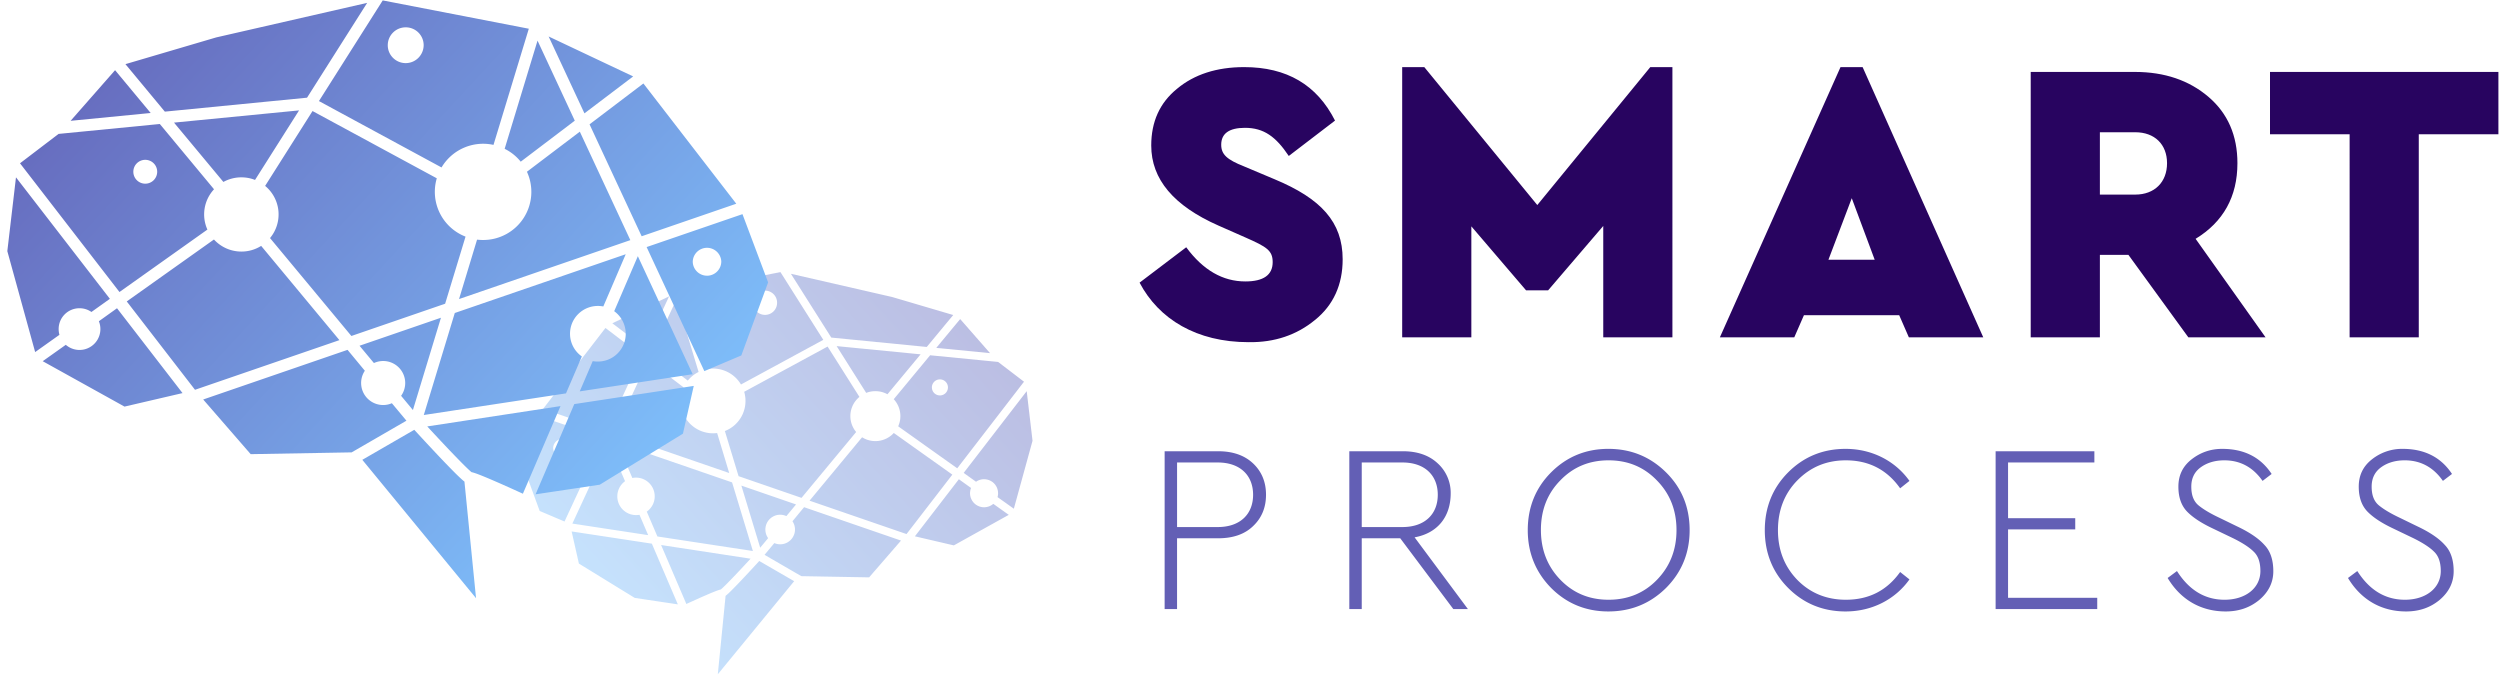 <svg width="199" height="54" fill="none" xmlns="http://www.w3.org/2000/svg"><path fill-rule="evenodd" clip-rule="evenodd" d="M104.667 25.476c1.473-1.184 2.209-2.817 2.209-4.834 0-2.976-1.728-4.833-5.41-6.37l-2.432-1.024c-1.377-.544-1.825-.96-1.825-1.728 0-.897.64-1.345 1.889-1.345 1.504 0 2.464.704 3.489 2.24l3.681-2.816c-1.441-2.849-3.841-4.257-7.234-4.257-2.177 0-3.97.576-5.346 1.728-1.377 1.12-2.049 2.625-2.049 4.514 0 2.688 1.793 4.801 5.346 6.37l2.177.96c1.664.736 2.144 1.024 2.144 1.952 0 1.025-.736 1.537-2.176 1.537-1.793 0-3.361-.896-4.706-2.72l-3.713 2.816c1.536 2.913 4.545 4.738 8.675 4.738 2.08.032 3.841-.577 5.281-1.761zm12.452 1.376v-8.834l4.354 5.09h1.76l4.386-5.122v8.866h5.505V5.342h-1.76l-8.995 10.98-8.995-10.98h-1.76v21.51h5.505zm26.473-1.76l-.768 1.76h-5.922l9.603-21.51h1.76l9.603 21.51h-5.922l-.768-1.76h-7.586zm5.634-4.418h-3.682l1.857-4.897 1.825 4.897zm17.925-.384v6.562h-5.506V5.726h8.291c2.369 0 4.321.672 5.858 1.984 1.536 1.313 2.305 3.073 2.305 5.282 0 2.657-1.121 4.674-3.329 6.018l5.569 7.842h-6.146l-4.769-6.562h-2.273zm2.817-4.801h-2.817v-4.962h2.817c1.537 0 2.529.96 2.529 2.465 0 1.504-.992 2.497-2.529 2.497zm22.567-4.802v16.165h-5.505V10.687h-6.338V5.726h18.181v4.961h-6.338z" fill="#280460"/><path fill-rule="evenodd" clip-rule="evenodd" d="M128.024 48.671c1.808 0 3.331-.628 4.587-1.865 1.256-1.256 1.884-2.798 1.884-4.606 0-1.827-.628-3.369-1.884-4.606-1.256-1.237-2.779-1.865-4.587-1.865-1.789 0-3.312.628-4.549 1.865-1.237 1.237-1.865 2.779-1.865 4.606 0 1.808.628 3.35 1.865 4.606 1.237 1.237 2.76 1.865 4.549 1.865zm-34.33-5.824v5.634h-.989V35.919h4.264c1.16 0 2.093.324 2.778.97.686.648 1.028 1.485 1.028 2.494 0 1.009-.342 1.846-1.028 2.493-.666.648-1.599.971-2.778.971h-3.274zm0-.894h3.236c1.809 0 2.817-1.047 2.817-2.57s-1.008-2.57-2.817-2.57h-3.235v5.14zm14.701 6.528v-5.634h3.064l4.225 5.634h1.161l-4.244-5.71c1.808-.324 2.874-1.618 2.874-3.502a3.16 3.16 0 00-1.028-2.38c-.685-.646-1.618-.97-2.779-.97h-4.263v12.562h.99zm0-6.528h3.235c1.808 0 2.817-1.047 2.817-2.57s-1.009-2.57-2.817-2.57h-3.235v5.14zm15.803 4.187c1.028 1.066 2.303 1.599 3.845 1.599 1.542 0 2.836-.533 3.864-1.6 1.028-1.065 1.542-2.378 1.542-3.939 0-1.58-.514-2.893-1.561-3.959-1.028-1.066-2.303-1.599-3.845-1.599-1.542 0-2.817.533-3.845 1.6-1.027 1.046-1.541 2.36-1.541 3.939 0 1.58.514 2.893 1.541 3.959zm22.713 2.531c2.113 0 3.959-.97 5.082-2.55l-.742-.59c-1.047 1.465-2.474 2.208-4.321 2.208-1.541 0-2.836-.533-3.863-1.58-1.028-1.066-1.542-2.38-1.542-3.959 0-1.58.514-2.912 1.542-3.959 1.046-1.066 2.322-1.599 3.863-1.599 1.827 0 3.274.743 4.321 2.227l.742-.59c-1.123-1.58-2.969-2.55-5.082-2.55-1.808 0-3.331.628-4.568 1.865-1.237 1.237-1.865 2.779-1.865 4.606s.628 3.369 1.865 4.606c1.237 1.237 2.76 1.865 4.568 1.865zm20.029-1.085v.895h-8.089V35.919h7.861v.895h-6.871v4.434h5.348v.895h-5.348v5.443h7.099zm10.228 1.085c1.046 0 1.922-.304 2.664-.913.742-.628 1.123-1.39 1.123-2.284 0-.895-.228-1.6-.704-2.094-.457-.514-1.18-1.009-2.189-1.485l-1.408-.685c-.686-.323-1.238-.647-1.637-.97-.4-.324-.59-.819-.59-1.504s.266-1.2.78-1.56c.514-.362 1.142-.534 1.846-.534 1.276 0 2.284.552 3.046 1.637l.723-.552c-.876-1.332-2.189-1.998-3.94-1.998-.914 0-1.732.285-2.436.837s-1.047 1.275-1.047 2.17c0 .876.247 1.542.723 2.018.476.475 1.161.913 2.056 1.332l1.427.685c.838.4 1.428.78 1.789 1.142.362.343.533.857.533 1.542 0 1.351-1.18 2.284-2.855 2.284-1.56 0-2.817-.762-3.787-2.284l-.742.552c.989 1.656 2.569 2.664 4.625 2.664zm17.021-.913c-.742.609-1.617.913-2.664.913-2.056 0-3.635-1.008-4.625-2.664l.742-.552c.971 1.522 2.227 2.284 3.788 2.284 1.675 0 2.855-.933 2.855-2.284 0-.685-.172-1.2-.533-1.542-.362-.362-.952-.742-1.789-1.142l-1.428-.685c-.894-.419-1.58-.857-2.055-1.332-.476-.476-.724-1.142-.724-2.018 0-.895.343-1.618 1.047-2.17a3.86 3.86 0 012.436-.837c1.751 0 3.065.666 3.94 1.998l-.723.552c-.761-1.085-1.77-1.637-3.045-1.637-.705 0-1.333.172-1.847.533-.513.362-.78.876-.78 1.561 0 .685.19 1.18.59 1.504.4.323.952.647 1.637.97l1.408.685c1.009.476 1.732.971 2.189 1.485.476.495.704 1.2.704 2.094 0 .894-.38 1.656-1.123 2.284z" fill="#635FB5"/><path fill-rule="evenodd" clip-rule="evenodd" d="M56.205 29.398a2.583 2.583 0 012.777 1.208l6.552-3.555-3.409-5.39-7.807 1.516 1.887 6.22zm5.65-5.336a.959.959 0 11-1.916-.001.959.959 0 011.917.001zm-13.114 1.67l4.518-2.14-1.914 4.117-2.604-1.977zm19.882 9.075a1.984 1.984 0 002.523-.342l4.66 3.315-3.647 4.732-7.719-2.658 4.183-5.047zm-.474-.42a1.975 1.975 0 01.262-2.793l-2.534-4.008-6.64 3.6A2.571 2.571 0 0157.7 34.31l1.09 3.593 5.01 1.727 4.35-5.243zm.801-3.112l-2.353-3.724 6.683.654-2.639 3.178a1.98 1.98 0 00-.963-.246c-.254 0-.5.046-.728.138zm-7.807 11.56a1.178 1.178 0 011.452-1.754l.77-.927-4.352-1.5 1.498 4.943.632-.762zm-4.383-8.344c.108 0 .216-.008.324-.02l.962 3.182-9.155-3.154 2.7-5.81 2.827 2.148c-.15.326-.235.692-.235 1.077a2.574 2.574 0 002.577 2.577zm2.465 11.472c-.408.434-.747.784-.998 1.034a5.46 5.46 0 01-.47.431l-.62 6.244 6.078-7.41-2.777-1.607c-.246.269-.728.792-1.213 1.308zM51.861 28.1l2.889 2.197c.23-.289.523-.523.858-.689l-1.756-5.793-1.991 4.285zm.254 11.41a1.488 1.488 0 00-1.78-1.462l-1.197-2.796 9.136 3.147 1.656 5.462-7.6-1.158-.847-1.977c.382-.27.632-.712.632-1.216zm-8.886-6.963l5.057 1.743 2.785-5.993-2.877-2.19-4.965 6.44zm16.516 11.926c-1.036 1.127-2.095 2.235-2.369 2.45-.13.023-.454.131-1.637.654-.423.189-.84.377-1.105.5l-2.01-4.693 7.121 1.089zm2.357-1.147a1.17 1.17 0 01-.466-.096l-.778.935 2.927 1.697 5.397.096 2.538-2.928-7.715-2.658-.924 1.12a1.178 1.178 0 01-.978 1.835zm-8.146 4.782l-3.432-.515-4.444-2.732-.578-2.558 6.386.973 2.068 4.832zM42.898 33.106l5.123 1.762-3.085 6.644-1.976-.839-1.433-3.912 1.371-3.655zm1.895 3.297c.42 0 .763-.342.763-.762a.764.764 0 00-1.525 0 .764.764 0 00.762.762zm4.345 3.108c0 .823.666 1.489 1.49 1.489.093 0 .185-.008.274-.023l.693 1.62-6.035-.92 2.93-6.32 1.264 2.946a1.493 1.493 0 00-.616 1.208zM78.807 28.11l-2.377-2.712-1.902 2.293 4.279.419zm-1.51 10.733a1.117 1.117 0 001.768 1.262l1.232.877-4.371 2.431-3.1-.723 3.5-4.543.97.696zm-14.34-17.05l3.213 5.078 7.599.747 2.107-2.543-4.853-1.431-8.066-1.85zm15.376 16.354a1.11 1.11 0 00-.64.2l-.985-.704 5.018-6.506.463 3.951-1.487 5.405-1.298-.923c.027-.096.042-.2.042-.308a1.111 1.111 0 00-1.113-1.115zm-7.191-6.37l2.896-3.498 5.412.531 2.06 1.573-5.315 6.894-4.699-3.343a1.977 1.977 0 00-.354-2.158zm3.675-.3a.637.637 0 100-1.278.637.637 0 100 1.277z" fill="url(#paint0_linear)" opacity=".448"/><path fill-rule="evenodd" clip-rule="evenodd" d="M39.282 11.533a3.848 3.848 0 00-4.136 1.796l-9.758-5.284L30.465.033l11.628 2.253-2.811 9.247zM30.866 3.6c0 .79.643 1.424 1.429 1.424.785 0 1.422-.64 1.428-1.424 0-.789-.637-1.424-1.428-1.424-.792 0-1.429.64-1.429 1.424zM50.4 6.083l-6.729-3.18 2.851 6.12 3.878-2.94zm-29.612 13.49a2.936 2.936 0 01-1.572.452 2.957 2.957 0 01-2.185-.961l-6.941 4.93 5.432 7.033 11.496-3.952-6.23-7.502zm.706-.623a2.94 2.94 0 00-.39-4.152l3.774-5.959 9.89 5.353a3.823 3.823 0 002.289 4.643l-1.624 5.341-7.463 2.568-6.476-7.794zM20.3 14.323l3.505-5.535-9.953.972 3.93 4.723a2.953 2.953 0 011.433-.366c.38 0 .746.07 1.085.206zm11.627 17.184c.207-.286.328-.64.328-1.018a1.753 1.753 0 00-2.49-1.59l-1.147-1.378 6.482-2.23-2.232 7.348-.94-1.132zm6.529-12.403a4.53 4.53 0 01-.482-.029l-1.434 4.73 13.635-4.69-4.021-8.634-4.21 3.19a3.83 3.83 0 01-3.488 5.432zm-3.672 17.052a69.491 69.491 0 001.486 1.538c.327.32.54.52.7.64l.923 9.282-9.052-11.014 4.136-2.39c.367.4 1.085 1.178 1.807 1.944zm10.968-26.55L41.45 12.87a3.778 3.778 0 00-1.28-1.024l2.617-8.612 2.965 6.37zm-.378 16.96c0-1.223.992-2.213 2.22-2.213.149 0 .292.017.43.04l1.784-4.157-13.607 4.678-2.467 8.12 11.319-1.721 1.262-2.94a2.205 2.205 0 01-.941-1.807zm13.234-10.35l-7.532 2.59-4.148-8.909 4.286-3.253 7.394 9.572zM34.01 33.943c1.543 1.676 3.12 3.323 3.528 3.643.195.034.677.194 2.438.972.63.28 1.25.56 1.646.743l2.995-6.976-10.607 1.618zM30.5 32.24c.246 0 .481-.051.693-.143l1.159 1.39-4.36 2.522-8.037.142-3.78-4.351 11.49-3.952 1.377 1.664A1.753 1.753 0 0030.5 32.24zm12.132 7.108l5.11-.766 6.62-4.06.861-3.803-9.51 1.447-3.081 7.182zm16.47-22.302l-7.63 2.62 4.594 9.875 2.943-1.247 2.134-5.815-2.042-5.433zm-2.823 4.9a1.137 1.137 0 01-1.136-1.131 1.137 1.137 0 012.272 0 1.137 1.137 0 01-1.136 1.132zm-6.47 4.621a2.215 2.215 0 01-2.221 2.213c-.138 0-.275-.011-.407-.034l-1.033 2.407 8.99-1.366-4.366-9.396-1.882 4.38a2.22 2.22 0 01.918 1.796zM5.62 9.617l3.54-4.031 2.833 3.408-6.373.623zm2.25 15.954a1.662 1.662 0 01-2.633 1.876L3.4 28.751l6.511 3.614 4.618-1.075-5.215-6.754-1.445 1.035zM29.226.228L24.44 7.776l-11.318 1.11-3.137-3.78 7.227-2.128L29.227.228zm-22.9 24.308c.355 0 .682.109.952.298l1.468-1.047-7.474-9.67-.689 5.873 2.215 8.035 1.933-1.373a1.695 1.695 0 01-.063-.457 1.654 1.654 0 011.658-1.659zm10.71-9.47L12.722 9.87l-8.06.789-3.069 2.339L9.51 23.244l6.999-4.97a2.936 2.936 0 01.528-3.208zm-5.473-.445a.948.948 0 110-1.899.948.948 0 110 1.899z" fill="url(#paint1_linear)"/><defs><linearGradient id="paint0_linear" x1="96.965" y1="37.667" x2="63.419" y2="68.639" gradientUnits="userSpaceOnUse"><stop stop-color="#635FB5"/><stop offset="1" stop-color="#80C5FF"/></linearGradient><linearGradient id="paint1_linear" x1="-21.425" y1="23.824" x2="28.449" y2="69.96" gradientUnits="userSpaceOnUse"><stop stop-color="#635FB5"/><stop offset="1" stop-color="#80C5FF"/></linearGradient></defs></svg>